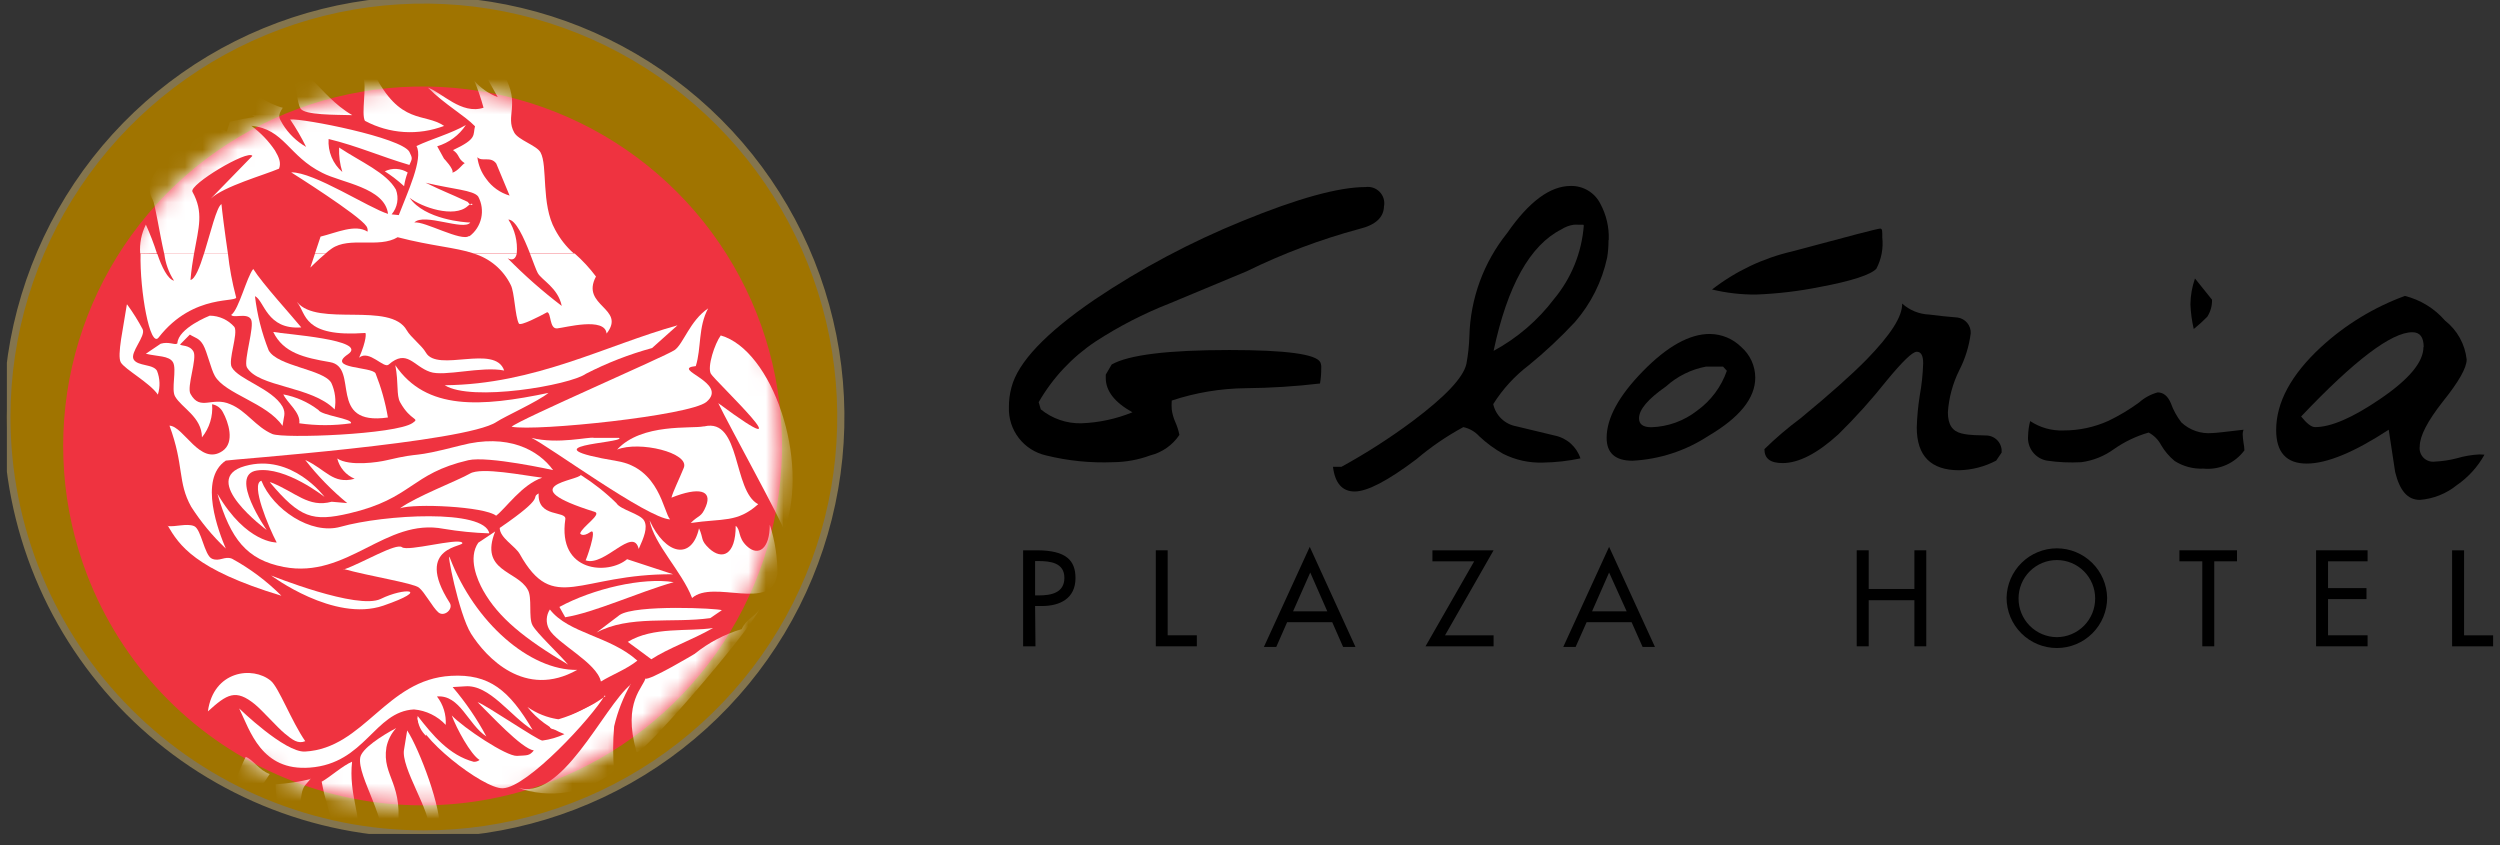 <svg width="142" height="48" viewBox="0 0 142 48" fill="none" xmlns="http://www.w3.org/2000/svg">
<rect x="0" y="0" width="142" height="48" fill="#333333" stroke="none"/>
<g clip-path="url(#clip0_14155_5038)">
<path d="M0.391 23.664C0.395 18.98 1.788 14.402 4.393 10.51C6.998 6.618 10.699 3.585 15.028 1.796C19.356 0.007 24.118 -0.459 28.711 0.458C33.305 1.375 37.523 3.633 40.833 6.947C44.143 10.261 46.396 14.482 47.307 19.076C48.219 23.67 47.747 28.432 45.953 32.758C44.159 37.085 41.122 40.782 37.227 43.383C33.331 45.983 28.752 47.371 24.068 47.369C20.956 47.369 17.875 46.756 15.001 45.564C12.126 44.373 9.515 42.626 7.316 40.424C5.117 38.223 3.373 35.609 2.185 32.733C0.997 29.857 0.387 26.775 0.391 23.664Z" fill="#A07400"/>
<path d="M0.391 23.664C0.395 18.98 1.788 14.402 4.393 10.51C6.998 6.618 10.699 3.585 15.028 1.796C19.356 0.007 24.118 -0.459 28.711 0.458C33.305 1.375 37.523 3.633 40.833 6.947C44.143 10.261 46.396 14.482 47.307 19.076C48.219 23.67 47.747 28.432 45.953 32.758C44.159 37.085 41.122 40.782 37.227 43.383C33.331 45.983 28.752 47.371 24.068 47.369C20.956 47.369 17.875 46.756 15.001 45.564C12.126 44.373 9.515 42.626 7.316 40.424C5.117 38.223 3.373 35.609 2.185 32.733C0.997 29.857 0.387 26.775 0.391 23.664Z" stroke="#84754E" stroke-width="0.407" stroke-miterlimit="3.86"/>
<path d="M4.945 32.646C3.498 28.877 3.2 24.763 4.091 20.825C4.982 16.886 7.02 13.301 9.949 10.521C12.878 7.741 16.565 5.893 20.544 5.209C24.524 4.524 28.616 5.036 32.305 6.678C35.994 8.32 39.113 11.019 41.267 14.434C43.422 17.849 44.516 21.826 44.41 25.862C44.304 29.899 43.004 33.813 40.673 37.111C38.343 40.408 35.087 42.94 31.317 44.387C28.815 45.348 26.148 45.807 23.468 45.737C20.788 45.668 18.148 45.071 15.699 43.98C13.25 42.89 11.039 41.328 9.194 39.383C7.349 37.438 5.905 35.149 4.945 32.646Z" fill="#EF3340"/>
<mask id="mask0_14155_5038" style="mask-type:luminance" maskUnits="userSpaceOnUse" x="3" y="4" width="42" height="42">
<path d="M4.945 32.646C3.498 28.877 3.2 24.763 4.091 20.825C4.982 16.886 7.02 13.301 9.949 10.521C12.878 7.741 16.565 5.893 20.544 5.209C24.524 4.524 28.616 5.036 32.305 6.678C35.994 8.32 39.113 11.019 41.267 14.434C43.422 17.849 44.516 21.826 44.41 25.862C44.304 29.899 43.004 33.813 40.673 37.111C38.343 40.408 35.087 42.94 31.317 44.387C28.815 45.348 26.148 45.807 23.468 45.737C20.788 45.668 18.148 45.071 15.699 43.98C13.25 42.89 11.039 41.328 9.194 39.383C7.349 37.438 5.905 35.149 4.945 32.646Z" fill="white"/>
</mask>
<g mask="url(#mask0_14155_5038)">
<path d="M19.443 3.018C19.598 3.46 20.405 4 20.629 4.421C20.854 4.842 20.503 6.47 20.728 6.863C21.413 7.231 22.169 7.447 22.945 7.497C23.722 7.546 24.499 7.428 25.226 7.151C24.089 6.379 22.721 7.151 21.226 4.133C20.799 3.545 20.16 3.145 19.443 3.018Z" fill="white"/>
<path d="M14.798 2.912C15.494 3.33 16.116 3.862 16.637 4.484C16.861 4.877 16.847 5.762 17.065 6.155C17.282 6.548 19.072 6.512 20.012 6.541C18.04 5.418 17.338 3.2 14.798 2.912Z" fill="white"/>
<path d="M21.851 9.727C22.241 9.978 22.61 10.262 22.952 10.576C22.991 10.309 23.06 10.048 23.156 9.797C22.964 9.677 22.745 9.608 22.519 9.596C22.294 9.583 22.068 9.628 21.865 9.727" fill="white"/>
<path fill-rule="evenodd" clip-rule="evenodd" d="M26.903 14.4C27.358 14.536 27.78 14.764 28.143 15.071C28.505 15.377 28.8 15.756 29.009 16.183C29.226 16.583 29.254 17.979 29.472 18.379C29.563 18.534 30.672 17.958 31.079 17.734C31.317 17.769 31.198 18.695 31.647 18.653C32.096 18.611 34.37 17.986 34.454 18.948C35.591 17.495 32.953 17.397 33.851 15.706C33.494 15.23 33.09 14.793 32.644 14.4H30.103C30.3 14.913 30.461 15.362 30.545 15.509C30.763 15.909 31.696 16.344 31.907 17.376C30.818 16.549 29.791 15.643 28.833 14.667C29.142 14.835 29.296 14.667 29.352 14.4H26.903ZM17.893 14.4L17.626 15.2C17.626 15.2 18.082 14.744 18.503 14.393L17.893 14.4ZM7.984 14.4C7.934 16.541 8.524 19.797 9.008 19.172C11.015 16.59 13.626 17.242 13.401 16.849C13.188 16.043 13.035 15.222 12.945 14.393H11.591C11.345 15.186 11.078 15.86 10.819 15.902C10.868 15.327 10.945 14.835 11.022 14.393H9.331C9.392 14.947 9.582 15.478 9.885 15.944C9.527 15.86 9.184 15.158 8.938 14.428L7.984 14.4Z" fill="white"/>
<path fill-rule="evenodd" clip-rule="evenodd" d="M26.658 13.425C27 13.172 27.239 12.804 27.332 12.389C27.424 11.974 27.364 11.54 27.163 11.165C26.896 10.8 25.724 10.751 24.173 10.379C25.352 10.948 25.331 10.892 26.566 11.467C26.875 11.895 26.966 11.341 26.566 11.706C25.794 12.407 23.942 11.769 23.268 11.235C24.117 12.47 26.426 12.639 26.714 12.639C26.342 13.13 24.075 12.07 23.535 12.639C24.082 12.534 26.237 13.762 26.651 13.397M27.114 8.927C27.168 9.376 27.343 9.803 27.619 10.162C27.941 10.618 28.409 10.952 28.945 11.109L28.188 9.291C27.865 8.849 27.373 9.214 27.114 8.927ZM12.945 14.4C12.763 13.165 12.601 11.881 12.58 11.593C12.306 11.748 11.963 13.2 11.591 14.4H12.945ZM11.022 14.4C11.289 12.905 11.577 12.063 10.931 10.892C10.707 10.498 14.096 8.47 14.335 8.856L11.977 11.277C12.735 10.576 14.98 9.951 15.85 9.579C15.977 9.249 15.85 8.941 15.619 8.548C15.254 8.005 14.798 7.531 14.271 7.144C16.152 7.326 16.377 8.863 18.307 9.818C19.38 10.379 21.865 10.653 22.04 12.148C20.966 11.825 17.829 9.762 16.538 9.79C16.538 9.79 20.391 12.211 20.812 12.849C20.843 12.894 20.864 12.944 20.875 12.997C20.886 13.05 20.886 13.105 20.875 13.158C20.173 12.709 19.107 13.221 18.208 13.439L17.893 14.386H18.503C18.609 14.29 18.722 14.201 18.84 14.12C19.851 13.418 21.521 14.12 22.587 13.474C24.524 13.979 25.872 14.049 26.903 14.393H29.352C29.411 13.717 29.243 13.041 28.875 12.47C29.296 12.47 29.759 13.516 30.103 14.393H32.588C32.156 14.009 31.797 13.55 31.528 13.039C30.721 11.593 31.121 9.404 30.7 8.653C30.482 8.26 29.43 7.951 29.205 7.523C28.686 6.59 29.563 5.93 28.644 4.288C28.426 3.888 27.9 0.66 27.682 0.267C27.595 0.101 27.458 -0.032 27.29 -0.116C27.123 -0.199 26.933 -0.227 26.749 -0.196C26.819 0.07 27.002 -0.056 27.226 0.344C27.451 0.744 27.03 1.347 27.226 1.747C27.423 2.147 28.237 2.611 28.454 3.018C28.647 3.427 28.759 3.871 28.784 4.323C28.125 4.173 27.488 3.937 26.889 3.621C27.058 3.994 27.344 4.302 27.703 4.498L28.272 5.516C27.751 5.321 27.289 4.994 26.931 4.569C27.144 5.073 27.322 5.591 27.465 6.119C26.209 6.526 25.1 5.256 24.307 4.976C25.296 5.965 26.37 6.54 26.98 7.172C26.847 7.684 27.128 7.874 25.731 8.526C26.131 8.807 25.977 8.997 26.398 9.27C26.272 9.312 26.04 9.698 25.696 9.811C25.802 9.614 25.219 9.011 25.219 9.011L24.833 8.309C25.501 8.11 26.077 7.683 26.461 7.102C25.605 7.593 24.531 7.881 23.654 8.295C24.061 8.997 23.128 10.969 22.651 12.218L22.244 12.176C22.406 11.985 22.515 11.754 22.558 11.507C22.601 11.261 22.577 11.007 22.489 10.772C21.949 9.804 20.496 9.2 19.261 8.379C19.243 8.849 19.304 9.319 19.444 9.769C19.177 9.538 18.968 9.249 18.833 8.924C18.697 8.599 18.64 8.246 18.665 7.895C20.286 8.288 21.633 8.891 23.254 9.369C23.409 9.011 23.451 9.018 23.254 8.625C22.805 7.811 17.212 6.716 16.482 6.786C16.82 7.284 17.122 7.804 17.387 8.344C16.845 8.033 16.39 7.591 16.061 7.06C15.843 6.667 15.745 6.611 16.061 6.119C14.377 5.691 12.552 3.467 9.626 4.07C11.857 4.014 13.015 5.691 14.461 6.639C14.005 6.709 13.556 6.8 13.057 6.919L12.882 7.467C11.97 7.123 11.478 7.537 10.777 8.021C9.654 8.779 7.97 10.07 8.671 11.341C8.812 11.586 9.043 13.158 9.324 14.4H11.022ZM8.917 14.4C8.738 13.841 8.527 13.293 8.285 12.758C8.032 13.264 7.92 13.829 7.963 14.393L8.917 14.4Z" fill="white"/>
<path d="M24.966 47.159C24.847 47.861 23.752 48.759 23.086 49.011C23.636 48.464 24.069 47.81 24.356 47.089C24.51 46.134 22.742 43.58 22.952 42.562L23.128 41.489C23.829 42.562 25.135 46.029 24.952 47.159" fill="white"/>
<path d="M22.538 47.391C22.342 48.569 22.426 49.229 20.314 50.156C20.812 49.608 21.717 48.934 21.773 48.429C22.075 46.569 20.279 44.127 20.461 43.026C20.545 42.52 21.703 41.776 22.503 41.355C22.222 41.66 22.031 42.037 21.949 42.443C21.675 44.127 23.009 44.506 22.538 47.391Z" fill="white"/>
<path d="M20.306 47.615C20.173 48.443 19.128 50.612 17.822 50.675C18.952 49.538 18.833 49.334 18.973 48.485C19.219 46.948 18.643 46.422 18.271 44.401C18.763 44.127 19.464 43.489 19.998 43.264C19.794 45.103 20.538 46.331 20.328 47.615" fill="white"/>
<path d="M17.661 44.218C17.394 44.555 17.212 44.618 17.128 45.124L16.714 47.685C16.573 48.541 15.015 50.387 14.103 50.275C14.889 49.417 15.521 48.429 15.97 47.355C16.054 46.85 15.661 45.594 15.654 44.548C16.33 44.506 17.002 44.405 17.661 44.247" fill="white"/>
<path d="M15.317 43.966C14.299 45.622 11.976 47.797 11.029 47.671L10.131 47.72C12.468 47.468 13.212 44.464 13.956 42.99C14.405 43.166 14.699 43.741 15.317 43.966Z" fill="white"/>
<path d="M13.127 17.874C13.219 18.106 14.04 17.741 14.257 18.141C14.475 18.541 13.829 20.457 14.019 20.857C14.657 22 17.71 21.916 19.008 23.257C19.102 22.746 19.036 22.219 18.819 21.748C18.384 20.976 15.766 20.814 15.261 19.902C14.869 18.913 14.607 17.878 14.482 16.821C15.015 17.067 15.142 18.744 17.113 18.597C16.587 17.951 14.903 16.106 14.384 15.277C14.012 15.741 13.57 17.558 13.149 17.874" fill="white"/>
<path d="M7.205 17.299C7.015 18.569 6.636 20.19 6.861 20.583C7.085 20.976 8.517 21.748 8.966 22.415C9.107 21.971 9.089 21.492 8.917 21.06C8.692 20.667 7.815 20.808 7.591 20.415C7.366 20.021 8.292 19.095 8.103 18.702C7.845 18.214 7.551 17.745 7.226 17.299" fill="white"/>
<path d="M15.521 18.857C16.096 20.043 17.268 20.316 18.742 20.569C20.447 20.857 18.538 24.218 22.033 23.713C21.888 22.855 21.652 22.016 21.331 21.207C21.114 20.814 18.524 20.962 19.759 20.127C20.994 19.292 16.124 18.983 15.549 18.857" fill="white"/>
<path d="M16.089 22.393C16.299 22.871 17.085 23.425 17.001 24.043C17.974 24.183 18.962 24.183 19.935 24.043C20.047 23.776 18.285 23.608 18.089 23.292C17.502 22.842 16.816 22.536 16.089 22.401" fill="white"/>
<path d="M19.507 32.316C20.959 32.724 23.465 33.117 23.794 33.376C24.124 33.636 24.566 34.492 24.896 34.78C25.226 35.067 25.773 34.597 25.542 34.239C23.436 30.941 26.545 31.074 26.244 30.815C25.942 30.555 23.163 31.341 22.833 31.081C22.503 30.822 20.594 31.973 19.535 32.344" fill="white"/>
<path d="M30.602 28.022C30.068 28.323 31.142 28.099 28.384 29.987C28.384 30.548 29.268 31.018 29.521 31.467C31.458 34.927 32.861 32.583 38.23 32.618L35.619 31.762C34.553 32.667 31.661 32.534 32.11 29.495C32.188 28.983 30.517 29.439 30.595 28.022" fill="white"/>
<path d="M28.131 30.183L27.163 30.829C26.573 31.699 27.107 32.934 27.444 33.538C28.314 35.089 29.788 36.275 32.265 37.748C31.661 37.046 30.503 35.973 30.251 35.524C29.998 35.074 30.251 33.931 29.97 33.481C29.366 32.401 27.226 32.457 28.124 30.19" fill="white"/>
<path d="M31.233 34.618C31.125 34.783 31.064 34.973 31.055 35.169C31.047 35.366 31.091 35.561 31.184 35.734C31.647 36.562 33.893 37.629 34.131 38.71C34.777 38.317 35.598 38.008 36.202 37.524C34.644 36.12 32.307 35.994 31.233 34.618Z" fill="white"/>
<path d="M31.78 34.485L32.103 35.06C33.76 34.794 36.209 33.657 38.265 33.067C36.51 32.78 33.682 33.439 31.78 34.471" fill="white"/>
<path d="M35.191 34.934L33.879 35.931C35.718 34.927 38.202 35.411 40.342 35.109L41.002 34.66C40.819 34.555 36.09 34.324 35.191 34.934Z" fill="white"/>
<path d="M35.654 36.457C36.054 36.738 36.489 37.081 36.995 37.446C37.977 36.808 39.24 36.387 40.504 35.671C39.1 35.888 37.093 35.58 35.661 36.457" fill="white"/>
<path fill-rule="evenodd" clip-rule="evenodd" d="M10.047 19.523C9.906 19.6 9.591 19.39 9.128 19.523L8.285 20.092C8.91 20.253 9.612 20.19 9.829 20.583C10.047 20.976 9.717 22.12 9.942 22.513C10.306 23.165 11.464 23.678 11.471 24.843C11.898 24.313 12.104 23.64 12.047 22.962C12.179 22.984 12.303 23.036 12.411 23.116C12.518 23.195 12.605 23.299 12.664 23.418C12.959 23.951 13.366 25.13 12.629 25.622C11.366 26.478 10.447 24.218 9.626 24.176C10.468 26.45 10.075 27.383 10.861 28.787C11.417 29.654 12.077 30.451 12.826 31.159C12.447 30.274 11.247 27.215 12.826 26.162C12.896 26.113 26.461 25.144 28.202 23.965C28.665 23.657 30.552 22.808 31.156 22.316C27.331 23.116 24.215 23.334 22.454 20.744C22.651 21.783 22.503 22.443 22.728 22.85C23.345 23.958 23.879 23.72 23.43 24.029C22.461 24.681 16.124 24.92 15.472 24.653C14.531 24.253 13.991 23.327 13.085 22.962C12.04 22.499 11.38 23.383 10.819 22.372C10.594 21.979 11.212 20.358 10.987 19.965C10.763 19.572 10.285 19.664 10.229 19.565L10.784 19.004C11.078 19.193 11.317 19.2 11.542 19.593C11.766 19.986 11.977 20.955 12.201 21.348C12.777 22.379 15.163 22.885 16.047 24.19C16.117 23.65 16.25 23.488 16.047 23.095C15.45 22.064 13.542 21.558 13.163 20.857C12.945 20.457 13.535 18.969 13.317 18.576C13.143 18.375 12.927 18.213 12.685 18.102C12.443 17.99 12.18 17.932 11.914 17.93C11.914 17.93 10.117 18.632 10.075 19.502" fill="white"/>
<path d="M16.889 17.186C17.401 17.797 17.177 19.172 20.749 18.913C20.791 18.913 20.833 19.306 20.398 20.316C20.966 19.839 21.801 20.955 22.075 20.709C23.121 19.797 23.479 20.8 24.426 21.123C25.219 21.411 27.359 20.786 28.637 21.046C28.124 19.523 24.84 21.186 24.187 20.021C23.963 19.628 23.331 19.158 23.107 18.765C22.18 17.102 18.033 18.597 16.875 17.158" fill="white"/>
<path d="M25.261 21.881C26.77 22.843 32.37 21.881 33.282 21.229C34.48 20.613 35.738 20.124 37.037 19.769L38.482 18.478C34.44 19.601 30.391 21.839 25.261 21.881Z" fill="white"/>
<path d="M29.058 24.239C30.461 24.513 39.149 23.608 40.117 22.836C41.444 21.734 38.012 20.955 39.521 20.794C39.844 19.769 39.647 18.576 40.223 17.516C39.184 18.218 38.819 19.53 38.321 19.881C37.823 20.232 29.479 23.839 29.058 24.239Z" fill="white"/>
<path d="M26.693 26.899C26.033 27.285 23.598 28.218 22.721 28.871C23.528 28.583 27.514 28.766 28.18 29.292C28.735 28.871 29.633 27.53 30.798 27.131C29.745 27.011 27.345 26.513 26.693 26.899Z" fill="white"/>
<path d="M40.939 19.053C40.602 19.509 40.16 20.835 40.377 21.229C40.595 21.622 46.132 26.843 40.798 22.899C41.388 24.134 44.497 29.769 44.546 30.148C46.026 26.113 43.844 19.881 40.939 19.053Z" fill="white"/>
<path d="M26.756 35.994C27.605 37.341 29.823 39.72 32.784 38.05C30.096 38.092 26.952 35.355 25.556 31.692C25.317 31.067 26.054 34.878 26.756 35.994Z" fill="white"/>
<path d="M35.149 24.871H33.745C33.479 24.787 31.71 25.257 30.188 24.871C31.135 25.313 36.77 29.446 38.061 29.502C37.682 29.088 37.458 26.59 35.051 26.19C29.717 25.292 35.388 25.18 35.184 24.878" fill="white"/>
<path d="M44.16 32.653C44.169 31.686 44.022 30.724 43.725 29.804C43.725 31.166 43.079 31.643 42.412 31.011C41.9 30.527 42.083 30.092 41.788 29.867C41.788 31.552 41.002 31.825 40.279 31.151C39.767 30.667 39.977 30.604 39.704 30.008C39.297 31.832 37.802 31.538 36.897 29.558C37.142 30.913 38.735 32.464 39.311 33.966C40.525 32.892 43.823 34.773 44.139 32.653" fill="white"/>
<path d="M32.995 26.969C32.854 27.313 28.981 27.573 33.781 29.074C34.209 29.208 33.037 29.938 32.953 30.302C32.953 30.302 33.079 30.534 33.535 30.218C33.991 29.902 33.219 32.036 33.254 31.825C34.335 32.218 35.963 29.86 36.279 31.18C36.574 30.527 36.805 29.965 36.588 29.573C36.37 29.18 35.233 28.955 35.009 28.576C34.396 27.975 33.72 27.441 32.995 26.983" fill="white"/>
<path d="M36.672 38.485C36.587 39.032 35.338 39.825 36.152 42.696C36.279 43.145 42.468 36.008 43.17 34.555C42.925 35.011 42.384 35.152 42.132 35.734C41.157 36.023 40.249 36.499 39.458 37.138C39.458 37.138 36.854 38.696 36.651 38.541" fill="white"/>
<path d="M17.338 42.099C16.559 40.976 15.829 39.032 15.38 38.667C14.356 37.818 12.124 38.085 11.808 40.408C12.896 39.425 13.38 39.11 14.482 40.008C14.931 40.38 15.724 41.292 16.173 41.664C16.622 42.036 16.931 42.267 17.338 42.099Z" fill="white"/>
<path d="M35.837 38.836C35.404 39.593 35.082 40.408 34.883 41.257C34.81 42.098 34.81 42.943 34.883 43.783C34.122 44.413 33.209 44.83 32.236 44.994C31.262 45.158 30.263 45.062 29.339 44.717C31.893 45.643 34.251 40.162 35.837 38.871" fill="white"/>
<path d="M34.349 39.503C33.619 40.759 29.97 44.717 28.567 44.773C27.465 44.836 23.514 41.741 23.724 40.668C24.559 41.741 25.514 42.906 26.91 43.271C27.029 43.275 27.146 43.238 27.24 43.166C26.735 42.864 25.921 41.362 25.661 40.639C26.328 41.341 28.763 42.969 29.367 42.934C29.97 42.899 30.068 42.934 30.321 42.626C29.619 42.52 27.837 40.576 27.128 39.882C27.542 40.001 30.581 42.078 30.805 42.064C31.24 42.007 31.663 41.883 32.061 41.699C31.234 41.382 30.508 40.849 29.956 40.155C30.48 40.523 31.084 40.764 31.718 40.857C32.677 40.572 33.582 40.126 34.391 39.538" fill="white"/>
<path d="M30.251 41.461C28.98 40.675 27.809 38.864 26.412 38.983L25.71 39.025C26.448 39.89 27.09 40.831 27.626 41.832C26.567 41.131 26.131 39.453 24.819 39.559C25.176 40.018 25.354 40.592 25.317 41.173C24.845 40.668 24.203 40.356 23.514 40.296C21.254 40.415 20.756 43.362 17.598 43.601C14.847 43.811 14.201 41.496 13.584 40.239C13.584 40.239 16.173 42.752 17.324 42.689C20.693 42.499 21.921 38.59 25.619 38.387C27.78 38.267 28.924 39.187 30.265 41.481" fill="white"/>
<path fill-rule="evenodd" clip-rule="evenodd" d="M24.209 41.804C24.062 41.671 23.943 41.51 23.858 41.331C23.774 41.151 23.726 40.957 23.717 40.759C24.001 41.037 24.175 41.408 24.209 41.804Z" fill="white"/>
<path d="M33.886 39.938C33.5 40.595 32.97 41.157 32.335 41.58C32.117 41.362 32.082 41.397 31.577 41.425C31.072 41.453 31.163 41.075 31.472 40.829C31.795 41.11 32.875 40.366 33.886 39.938Z" fill="white"/>
</g>
<path d="M12.356 28.057C13.998 30.864 15.717 30.815 15.717 30.815C15.261 29.951 14.215 27.474 14.847 27.306C15.5 28.927 17.654 30.393 19.338 29.923C21.83 29.222 27.507 28.899 27.795 30.295C26.924 30.267 26.057 30.18 25.198 30.036C21.893 29.397 19.745 32.899 16.117 32.204C14.012 31.797 13.1 30.625 12.356 28.071" fill="white"/>
<path d="M9.521 29.846C10.173 30.955 11.043 32.344 15.984 33.839C15.154 33.007 14.208 32.298 13.177 31.734C12.756 31.566 12.475 31.923 12.04 31.734C11.605 31.544 11.436 30.05 11.022 29.881C10.608 29.713 9.97 29.937 9.528 29.881" fill="white"/>
<path d="M15.401 27.404C16.805 27.958 17.507 28.857 18.84 28.499L19.724 28.576C18.841 27.85 18.041 27.029 17.338 26.127C18.51 26.66 18.896 27.53 20.145 27.194C19.902 27.093 19.686 26.936 19.514 26.736C19.342 26.536 19.219 26.299 19.156 26.043C19.858 26.506 21.5 26.253 21.963 26.141C24.166 25.622 23.121 26.085 26.174 25.299C28.847 24.597 30.588 25.558 31.416 26.702C31.416 26.702 27.724 25.881 26.595 26.141C23.317 26.906 23.444 28.316 19.844 29.158C17.738 29.65 17.037 29.418 15.324 27.39" fill="white"/>
<path fill-rule="evenodd" clip-rule="evenodd" d="M18.433 28.225C18.433 28.225 16.587 25.72 13.914 26.471C11.24 27.222 15.149 30.106 15.149 30.106C15.149 30.106 12.959 26.969 14.594 26.723C16.229 26.478 18.433 28.225 18.433 28.225Z" fill="white"/>
<path d="M39.963 24.218C39.303 24.365 36.454 24.015 35.051 25.537C36.314 25.025 39.184 25.72 38.84 26.569C38.574 27.229 38.23 27.909 38.139 28.267C39.703 27.643 40.468 27.846 40.096 28.758C39.83 29.411 39.69 29.236 39.233 29.706C41.079 29.432 41.865 29.706 43.065 28.639C41.619 27.888 42.096 23.727 40.005 24.218" fill="white"/>
<path d="M21.773 34.401C18.966 35.362 15.401 32.688 15.401 32.688C15.401 32.688 20.314 34.667 21.633 34.015C22.952 33.362 24.552 33.439 21.773 34.401Z" fill="white"/>
<path d="M78.611 11.685C78.611 12.345 78.134 12.78 77.208 13.004C75.002 13.599 72.859 14.405 70.808 15.411L66.429 17.236C64.955 17.814 63.544 18.54 62.218 19.404C60.894 20.287 59.791 21.464 58.997 22.843L59.116 23.25C59.764 23.78 60.581 24.062 61.418 24.043C62.416 24.007 63.399 23.795 64.323 23.418C63.313 22.857 62.807 22.211 62.807 21.467V21.278L63.144 20.703C64.108 20.155 66.337 19.881 69.832 19.881C73.051 19.881 74.773 20.115 74.997 20.583C75.041 20.69 75.058 20.805 75.046 20.92C75.05 21.209 75.026 21.498 74.976 21.783C73.578 21.948 72.173 22.037 70.766 22.05C69.334 22.064 67.913 22.3 66.555 22.752C66.543 22.92 66.543 23.089 66.555 23.257C66.587 23.499 66.653 23.735 66.751 23.959C66.859 24.197 66.939 24.446 66.99 24.703C66.602 25.283 66.012 25.699 65.334 25.867C64.66 26.117 63.947 26.247 63.229 26.253C61.944 26.306 60.659 26.176 59.411 25.867C58.795 25.727 58.248 25.376 57.863 24.875C57.479 24.374 57.282 23.755 57.306 23.124C57.303 22.742 57.353 22.362 57.453 21.994C57.823 20.576 59.392 18.92 62.162 17.025C64.807 15.246 67.629 13.746 70.583 12.548C73.713 11.266 76.038 10.625 77.559 10.625C77.703 10.604 77.85 10.617 77.988 10.662C78.126 10.708 78.252 10.786 78.355 10.889C78.458 10.992 78.535 11.117 78.581 11.255C78.627 11.394 78.64 11.541 78.618 11.685" fill="black"/>
<path fill-rule="evenodd" clip-rule="evenodd" d="M89.938 12.765H89.671C89.576 12.758 89.479 12.758 89.384 12.765C89.133 12.803 88.894 12.894 88.682 13.032C86.904 13.93 85.622 16.23 84.836 19.93C86.18 19.202 87.353 18.195 88.275 16.976C89.255 15.797 89.843 14.343 89.959 12.815M91.363 13.657C91.365 13.986 91.339 14.315 91.285 14.639C90.993 15.993 90.363 17.251 89.454 18.295C88.638 19.17 87.763 19.988 86.836 20.745C86.034 21.353 85.35 22.102 84.815 22.955C84.884 23.269 85.044 23.555 85.275 23.779C85.506 24.002 85.797 24.153 86.113 24.211L88.303 24.738C88.64 24.805 88.954 24.96 89.212 25.189C89.469 25.417 89.662 25.709 89.77 26.036C89.077 26.183 88.372 26.263 87.664 26.274C86.872 26.305 86.085 26.133 85.376 25.776C84.889 25.502 84.436 25.17 84.029 24.787C83.788 24.52 83.469 24.335 83.117 24.26C82.167 24.774 81.273 25.386 80.45 26.085C78.831 27.306 77.662 27.917 76.941 27.917C76.24 27.917 75.825 27.439 75.713 26.513H76.197C77.593 25.748 78.934 24.887 80.212 23.938C82.085 22.534 83.117 21.453 83.292 20.667C83.388 20.151 83.444 19.628 83.461 19.102C83.514 16.964 84.268 14.903 85.608 13.236C86.843 11.453 88.046 10.562 89.215 10.562C89.563 10.554 89.905 10.645 90.204 10.823C90.502 11.002 90.743 11.262 90.899 11.572C91.237 12.196 91.401 12.899 91.377 13.608L91.363 13.657Z" fill="black"/>
<path fill-rule="evenodd" clip-rule="evenodd" d="M106.914 13.488C106.982 14.101 106.864 14.719 106.577 15.264C106.268 15.601 105.173 15.966 103.356 16.302C102.167 16.541 100.96 16.684 99.749 16.73C98.905 16.738 98.063 16.641 97.243 16.443C98.585 15.402 100.136 14.664 101.791 14.281C104.998 13.418 106.661 12.983 106.794 12.983C106.928 12.983 106.914 13.151 106.914 13.488ZM98.085 21.06L97.868 20.822H97.391H96.906C96.056 20.981 95.267 21.372 94.626 21.952C93.601 22.667 93.096 23.264 93.096 23.762C93.096 24.092 93.32 24.267 93.797 24.267C94.741 24.238 95.65 23.908 96.394 23.327C97.178 22.764 97.768 21.972 98.085 21.06ZM99.699 21.446C99.699 22.618 98.808 23.72 97.026 24.766C95.742 25.607 94.257 26.091 92.724 26.169C91.748 26.169 91.257 25.734 91.257 24.871C91.257 23.748 91.947 22.483 93.327 21.074C94.707 19.666 95.973 18.964 97.124 18.969C97.792 18.976 98.432 19.242 98.906 19.713C99.154 19.929 99.352 20.196 99.489 20.494C99.626 20.793 99.697 21.118 99.699 21.446Z" fill="black"/>
<path d="M113.693 25.706L113.384 26.162C112.734 26.506 112.013 26.693 111.279 26.71C109.679 26.71 108.872 25.903 108.872 24.282C108.89 23.677 108.946 23.075 109.04 22.478C109.152 21.869 109.217 21.252 109.236 20.632C109.236 20.197 109.117 19.98 108.872 19.98C108.626 19.98 108.065 20.527 107.166 21.615C106.315 22.688 105.399 23.707 104.422 24.668C103.225 25.758 102.167 26.303 101.25 26.303C100.549 26.303 100.219 26.043 100.219 25.51C100.862 24.882 101.546 24.298 102.268 23.762C103.903 22.415 105.159 21.299 106.022 20.422C107.384 19.018 108.058 17.987 108.043 17.243C108.467 17.624 109.011 17.845 109.58 17.867C110.128 17.938 110.661 17.994 111.194 18.036C111.406 18.067 111.599 18.175 111.737 18.339C111.874 18.504 111.946 18.713 111.938 18.927C111.845 19.662 111.624 20.374 111.286 21.032C110.915 21.777 110.696 22.588 110.64 23.418C110.64 24.12 110.893 24.492 111.412 24.618C111.931 24.745 112.394 24.71 112.879 24.738C112.996 24.747 113.11 24.78 113.214 24.834C113.319 24.888 113.412 24.962 113.487 25.052C113.563 25.142 113.62 25.247 113.655 25.359C113.691 25.471 113.703 25.589 113.693 25.706Z" fill="black"/>
<path fill-rule="evenodd" clip-rule="evenodd" d="M127.483 25.58C127.217 25.939 126.863 26.224 126.454 26.406C126.046 26.588 125.598 26.661 125.153 26.618C124.576 26.645 124.005 26.493 123.518 26.183C123.208 25.927 122.947 25.618 122.746 25.271C122.587 24.972 122.343 24.727 122.044 24.569C121.339 24.771 120.673 25.089 120.072 25.51C119.526 25.908 118.889 26.164 118.219 26.253C117.563 26.29 116.904 26.259 116.254 26.162C115.934 26.102 115.649 25.925 115.453 25.666C115.257 25.406 115.165 25.083 115.195 24.759C115.202 24.474 115.242 24.192 115.314 23.917C115.87 24.287 116.527 24.473 117.195 24.45C118.08 24.454 118.956 24.267 119.763 23.902C120.371 23.609 120.951 23.262 121.496 22.864C121.8 22.592 122.163 22.395 122.556 22.288C122.872 22.288 123.125 22.485 123.3 22.892C123.442 23.289 123.645 23.661 123.903 23.994C124.137 24.212 124.414 24.379 124.716 24.483C125.018 24.587 125.339 24.626 125.658 24.597C125.798 24.597 126.395 24.534 127.433 24.408C127.402 24.491 127.385 24.579 127.384 24.667C127.391 24.83 127.408 24.991 127.433 25.152C127.462 25.293 127.478 25.436 127.483 25.58ZM125.644 17.025C125.652 17.365 125.559 17.7 125.377 17.987C125.134 18.236 124.877 18.47 124.605 18.688C124.498 18.228 124.434 17.758 124.416 17.285C124.422 16.785 124.51 16.29 124.675 15.818L125.644 17.025Z" fill="black"/>
<path fill-rule="evenodd" clip-rule="evenodd" d="M137.665 19.713C137.665 19.152 137.455 18.871 137.02 18.871C135.836 18.871 133.731 20.466 130.704 23.657C131.027 24.057 131.286 24.26 131.497 24.26C132.395 24.26 133.621 23.732 135.174 22.674C136.83 21.552 137.651 20.569 137.651 19.713M141.118 25.825C140.737 26.514 140.202 27.105 139.553 27.552C138.953 28.04 138.219 28.333 137.448 28.394C136.746 28.394 136.304 27.867 136.044 26.808C136.044 26.808 135.925 26.008 135.679 24.408C133.728 25.685 132.17 26.331 131.02 26.331C129.869 26.331 129.286 25.692 129.286 24.429C129.286 22.857 130.135 21.285 131.834 19.713C133.216 18.442 134.835 17.454 136.599 16.808C137.485 17.031 138.281 17.521 138.879 18.211C139.221 18.479 139.506 18.812 139.717 19.192C139.928 19.572 140.061 19.99 140.107 20.422C140.107 20.89 139.658 21.683 138.76 22.801C137.876 23.924 137.441 24.773 137.441 25.355C137.424 25.472 137.435 25.592 137.473 25.704C137.511 25.816 137.574 25.918 137.657 26.002C137.741 26.085 137.843 26.148 137.955 26.186C138.067 26.224 138.187 26.235 138.304 26.218C138.726 26.2 139.144 26.136 139.553 26.029C139.969 25.906 140.397 25.833 140.83 25.811L141.118 25.825Z" fill="black"/>
<path fill-rule="evenodd" clip-rule="evenodd" d="M58.794 31.868H58.969C59.671 31.868 60.457 31.966 60.457 32.822C60.457 33.678 59.699 33.819 59.011 33.819H58.794V31.868ZM58.794 34.422H59.179C60.218 34.422 61.088 33.987 61.088 32.836C61.088 31.84 60.569 31.257 58.892 31.257H58.113V36.71H58.815L58.794 34.422Z" fill="black"/>
<path d="M66.323 31.257H65.65V36.71H67.98V36.085H66.323V31.257Z" fill="black"/>
<path fill-rule="evenodd" clip-rule="evenodd" d="M75.383 34.724H73.446L74.422 32.52L75.39 34.724M75.671 35.341L76.288 36.745H76.99L74.394 31.061L71.79 36.745H72.492L73.109 35.341H75.671Z" fill="black"/>
<path d="M82.078 36.085L84.836 31.257H81.362V31.882H83.734L80.969 36.71H84.836V36.085H82.078Z" fill="black"/>
<path fill-rule="evenodd" clip-rule="evenodd" d="M92.394 34.724H90.429L91.397 32.52L92.394 34.724ZM92.675 35.341L93.299 36.745H94.001L91.397 31.061L88.794 36.745H89.496L90.12 35.341H92.675Z" fill="black"/>
<path d="M106.142 33.454V31.257H105.461V36.71H106.142V34.092H108.738V36.71H109.412V31.257H108.738V33.454H106.142Z" fill="black"/>
<path fill-rule="evenodd" clip-rule="evenodd" d="M116.83 36.191C116.542 36.189 116.258 36.13 115.993 36.019C115.728 35.907 115.487 35.744 115.285 35.539C115.083 35.335 114.924 35.092 114.815 34.826C114.707 34.56 114.652 34.275 114.654 33.987C114.654 33.41 114.883 32.857 115.291 32.449C115.699 32.041 116.253 31.811 116.83 31.811C117.407 31.811 117.96 32.041 118.368 32.449C118.776 32.857 119.005 33.41 119.005 33.987C119.007 34.275 118.952 34.56 118.844 34.826C118.735 35.092 118.576 35.335 118.374 35.539C118.172 35.744 117.931 35.907 117.666 36.019C117.401 36.13 117.117 36.189 116.83 36.191ZM116.83 31.145C116.081 31.146 115.363 31.441 114.829 31.966C114.295 32.491 113.988 33.203 113.973 33.952C113.973 34.709 114.274 35.436 114.81 35.971C115.346 36.507 116.072 36.808 116.83 36.808C117.587 36.808 118.314 36.507 118.849 35.971C119.385 35.436 119.686 34.709 119.686 33.952C119.671 33.203 119.364 32.491 118.83 31.966C118.296 31.441 117.578 31.146 116.83 31.145Z" fill="black"/>
<path d="M125.77 31.882H127.062V31.257H123.791V31.882H125.09V36.71H125.77V31.882Z" fill="black"/>
<path d="M131.553 36.71H134.479V36.085H132.233V34.029H134.416V33.404H132.233V31.882H134.479V31.257H131.553V36.71Z" fill="black"/>
<path d="M139.96 31.257H139.279V36.71H141.609V36.085H139.96V31.257Z" fill="black"/>
</g>
<defs>
<clipPath id="clip0_14155_5038">
<rect width="141.219" height="47.369" fill="white" transform="translate(0.391)"/>
</clipPath>
</defs>
</svg>
